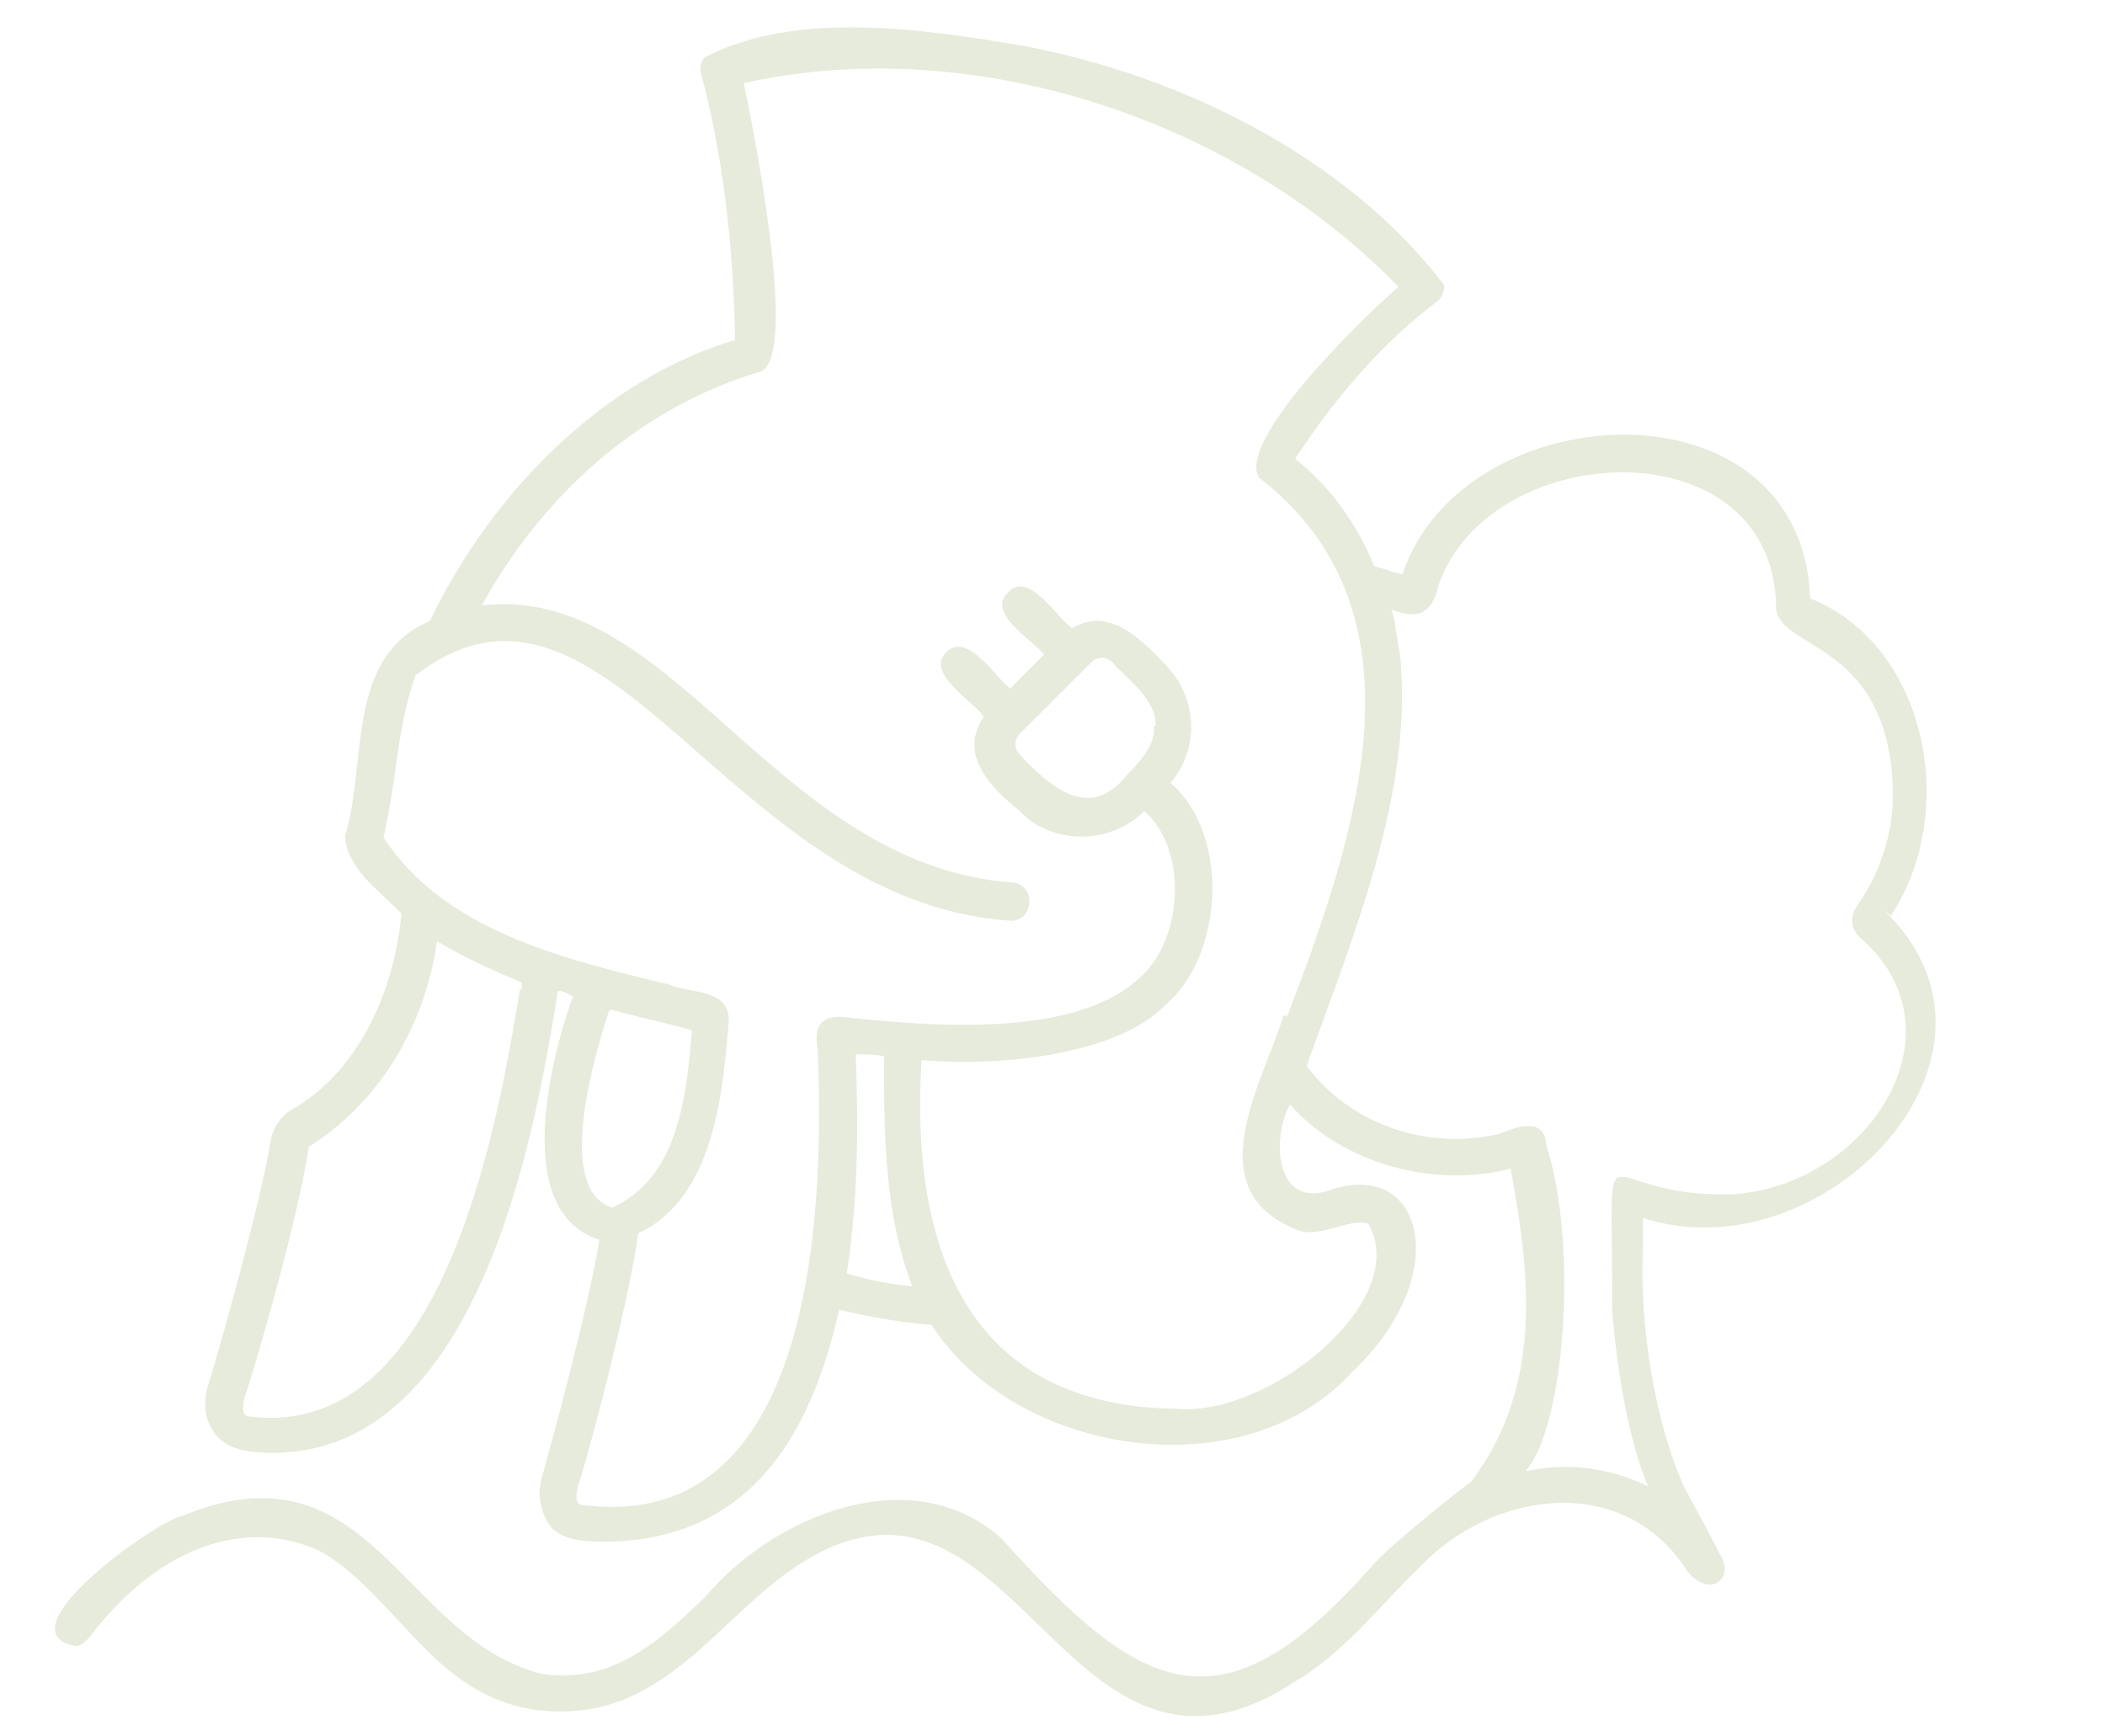 <?xml version="1.0" encoding="UTF-8"?>
<svg id="Ebene_1" xmlns="http://www.w3.org/2000/svg" version="1.1" viewBox="0 0 656 541">
  <!-- Generator: Adobe Illustrator 29.3.0, SVG Export Plug-In . SVG Version: 2.1.0 Build 146)  -->
  <defs>
    <style>
      .st0 {
        fill: #e6ebdb;
      }
    </style>
  </defs>
  <path class="st0" d="M589.4,285.2c21.2-32.3,11.2-84.1-25.3-98.7-2.4-69.4-108.1-64.1-127-7.6-1.8,0-4.1-1.2-8.8-2.4-5.3-12.9-13.5-24.7-24.7-33.5,13.5-20.6,28.2-37,44.7-49.4,1.2-1.2,1.8-2.9,1.8-4.7-30.6-40-81.7-65.2-131.1-74.6-31.7-5.3-70.5-11.2-99.3,3.5-1.2,1.2-1.8,3.5-1.2,5.3,6.5,24.1,10,51.7,10.6,82.9-38.2,11.2-74.1,44.1-95.2,87.6-26.4,11.2-19.4,44.7-26.4,67,.6,10,10.6,17,17.6,24.1-2.4,27-15.3,50.5-34.1,61.1-4.1,2.4-5.9,6.5-6.5,8.8-2.9,19.4-17,68.8-19.4,76.4-2.4,7.1-.6,12.3,1.2,14.7,3.5,6.5,12.3,7.1,18.8,7.1,65.8,0,82.3-104.6,88.8-144,1.8,0,3.5,1.2,4.7,1.8-4.1,10.6-21.7,66.4,8.2,75.8-3.5,21.7-15.3,64.7-17.6,72.9-2.4,7.1,0,12.3,1.2,14.7,3.5,6.5,12.3,6.5,18.8,6.5,42.3-.6,62.9-30,72.3-72.3,10,2.4,20,4.1,28.8,4.7,26.4,41.1,97.6,51.7,131.1,14.7,31.2-29.4,22.9-65.8-5.9-57-18.2,7.1-19.4-15.9-13.5-26.4,15.9,18.2,44.7,26.4,68.8,20,5.3,30,11.2,66.4-12.3,97.6-1.8,1.2-22.9,17.6-30.6,25.9-47,53.5-71.7,41.1-115.8-8.2-27.6-24.7-70.5-7.6-92.3,18.2-14.7,14.1-28.8,27-50.5,24.1-44.1-10.6-53.5-73.5-112.3-49.4-8.8,1.8-57,36.4-33.5,40.6,1.8,0,2.9-1.2,4.1-2.4,26.4-34.7,55.8-35.9,73.5-26.4,23.5,14.7,34.7,44.7,66.4,48.8,40,4.7,55.8-30,84.1-47,65.8-38.8,80.5,85.8,152.8,37.6,14.7-8.8,25.9-23.5,38.2-35.3,22.3-23.5,62.3-29.4,82.3,0,2.4,4.1,8.2,8.2,11.8,3.5,1.2-1.8,1.2-4.7-1.2-8.2,0-.6-7.1-13.5-10.6-20-8.8-19.4-14.1-49.4-12.9-75.2h0v-8.8c55.8,18.2,122.3-50.5,75.2-95.8l2.4,1.8ZM162.1,308.1c-6.5,38.8-22.9,141.1-84.1,133.4-2.9,0-2.4-2.9-1.8-5.9,2.4-6.5,17-56.4,20-78.2,20-12.3,35.9-35.3,40-64.1,7.6,4.7,16.5,8.8,26.4,12.9v2.4l-.6-.6ZM190.3,314.6c8.2,2.4,17,4.1,25.3,6.5-1.8,25.3-5.9,46.4-24.7,55.3-17.6-5.3-6.5-44.7-1.2-61.1l.6-.6ZM263.8,397.4c4.1-26.4,3.5-50,2.9-68.8,2.9,0,5.9,0,8.8.6,0,23.5,0,48.8,8.8,71.7-6.5-.6-13.5-1.8-20.6-4.1v.6ZM400.1,316.3c-7.1,22.3-27,54.7,4.1,67,7.1,2.9,17-4.1,22.3-1.8,13.5,24.1-31.2,60-59.4,57.6-65.8-.6-83.5-50-79.9-108.7,28.2,2.4,62.3-2.9,75.8-17,18.2-15.3,20.6-52.9,1.8-69.4,9.4-11.2,8.2-27-1.8-37-7.1-7.6-17.6-18.2-28.8-11.2-4.7-2.9-13.5-18.2-20-11.2-7.1,6.5,8.2,15.3,11.2,19.4l-10.6,10.6c-4.1-2.9-13.5-18.2-20-11.2-6.5,6.5,8.8,15.3,11.8,20-8.2,11.8,2.4,22.3,11.2,29.4,10,10.6,28.2,10.6,38.8,0,14.1,12.3,11.8,41.1-1.8,52.3-20.6,18.8-65.8,14.7-92.9,11.8-6.5,0-8.2,3.5-7.1,10,1.8,42.3,1.8,151.6-72.9,142.2-2.9,0-2.4-2.9-1.8-5.9,2.4-6.5,15.9-57,18.8-78.8,24.1-11.2,26.4-45.3,28.2-65.8h0c.6-10.6-11.8-8.8-18.8-11.8-34.1-8.2-69.9-17-88.8-45.8,4.1-17,4.1-34.1,10-50.5,59.4-45.8,97,69.9,184.6,76.4,7.6,1.2,9.4-10.6,1.8-11.8-74.6-5.3-105.8-93.5-165.8-86.4,21.2-38.2,52.9-62.9,87-72.9,12.3-5.3-3.5-81.1-5.3-89.9,71.1-15.9,153.4,11.2,204,63.5-7.6,6.5-50.5,47-43.5,59.4,54.1,41.7,30.6,111.1,8.8,168.1l-1.2-.6ZM359.6,226.4c.6,7.1-6.5,12.9-10.6,17.6-11.2,11.2-22.9,0-31.2-8.8-1.8-1.8-1.8-4.7,0-6.5l22.3-22.3c1.8-1.8,4.7-1.8,6.5,0,4.7,5.3,14.1,11.8,13.5,20h-.6ZM538.8,372.2c-42.9,1.2-35.9-27.6-36.4,36.4h0c1.8,20.6,5.3,40.6,11.2,54.7-11.8-5.9-25.3-7.6-38.2-4.7,12.3-14.1,16.5-70.5,6.5-101.7-.6-8.8-8.8-5.9-14.7-3.5-22.3,5.3-46.4-2.9-60-21.2,14.1-39.4,32.3-82.9,29.4-124h0c0-4.1-1.2-8.8-1.8-12.9h0c0-1.8-.6-3.5-1.2-5.3,8.8,3.5,12.9.6,14.7-7.6,15.9-45.8,103.4-50,105.2,5.9-1.2,14.7,35.9,10,36.4,59.4,0,12.3-4.1,24.7-11.2,34.7-2.4,3.5-1.8,7.6,1.2,10,33.5,29.4,1.8,77.6-40.6,79.9h-.6Z"/>
</svg>